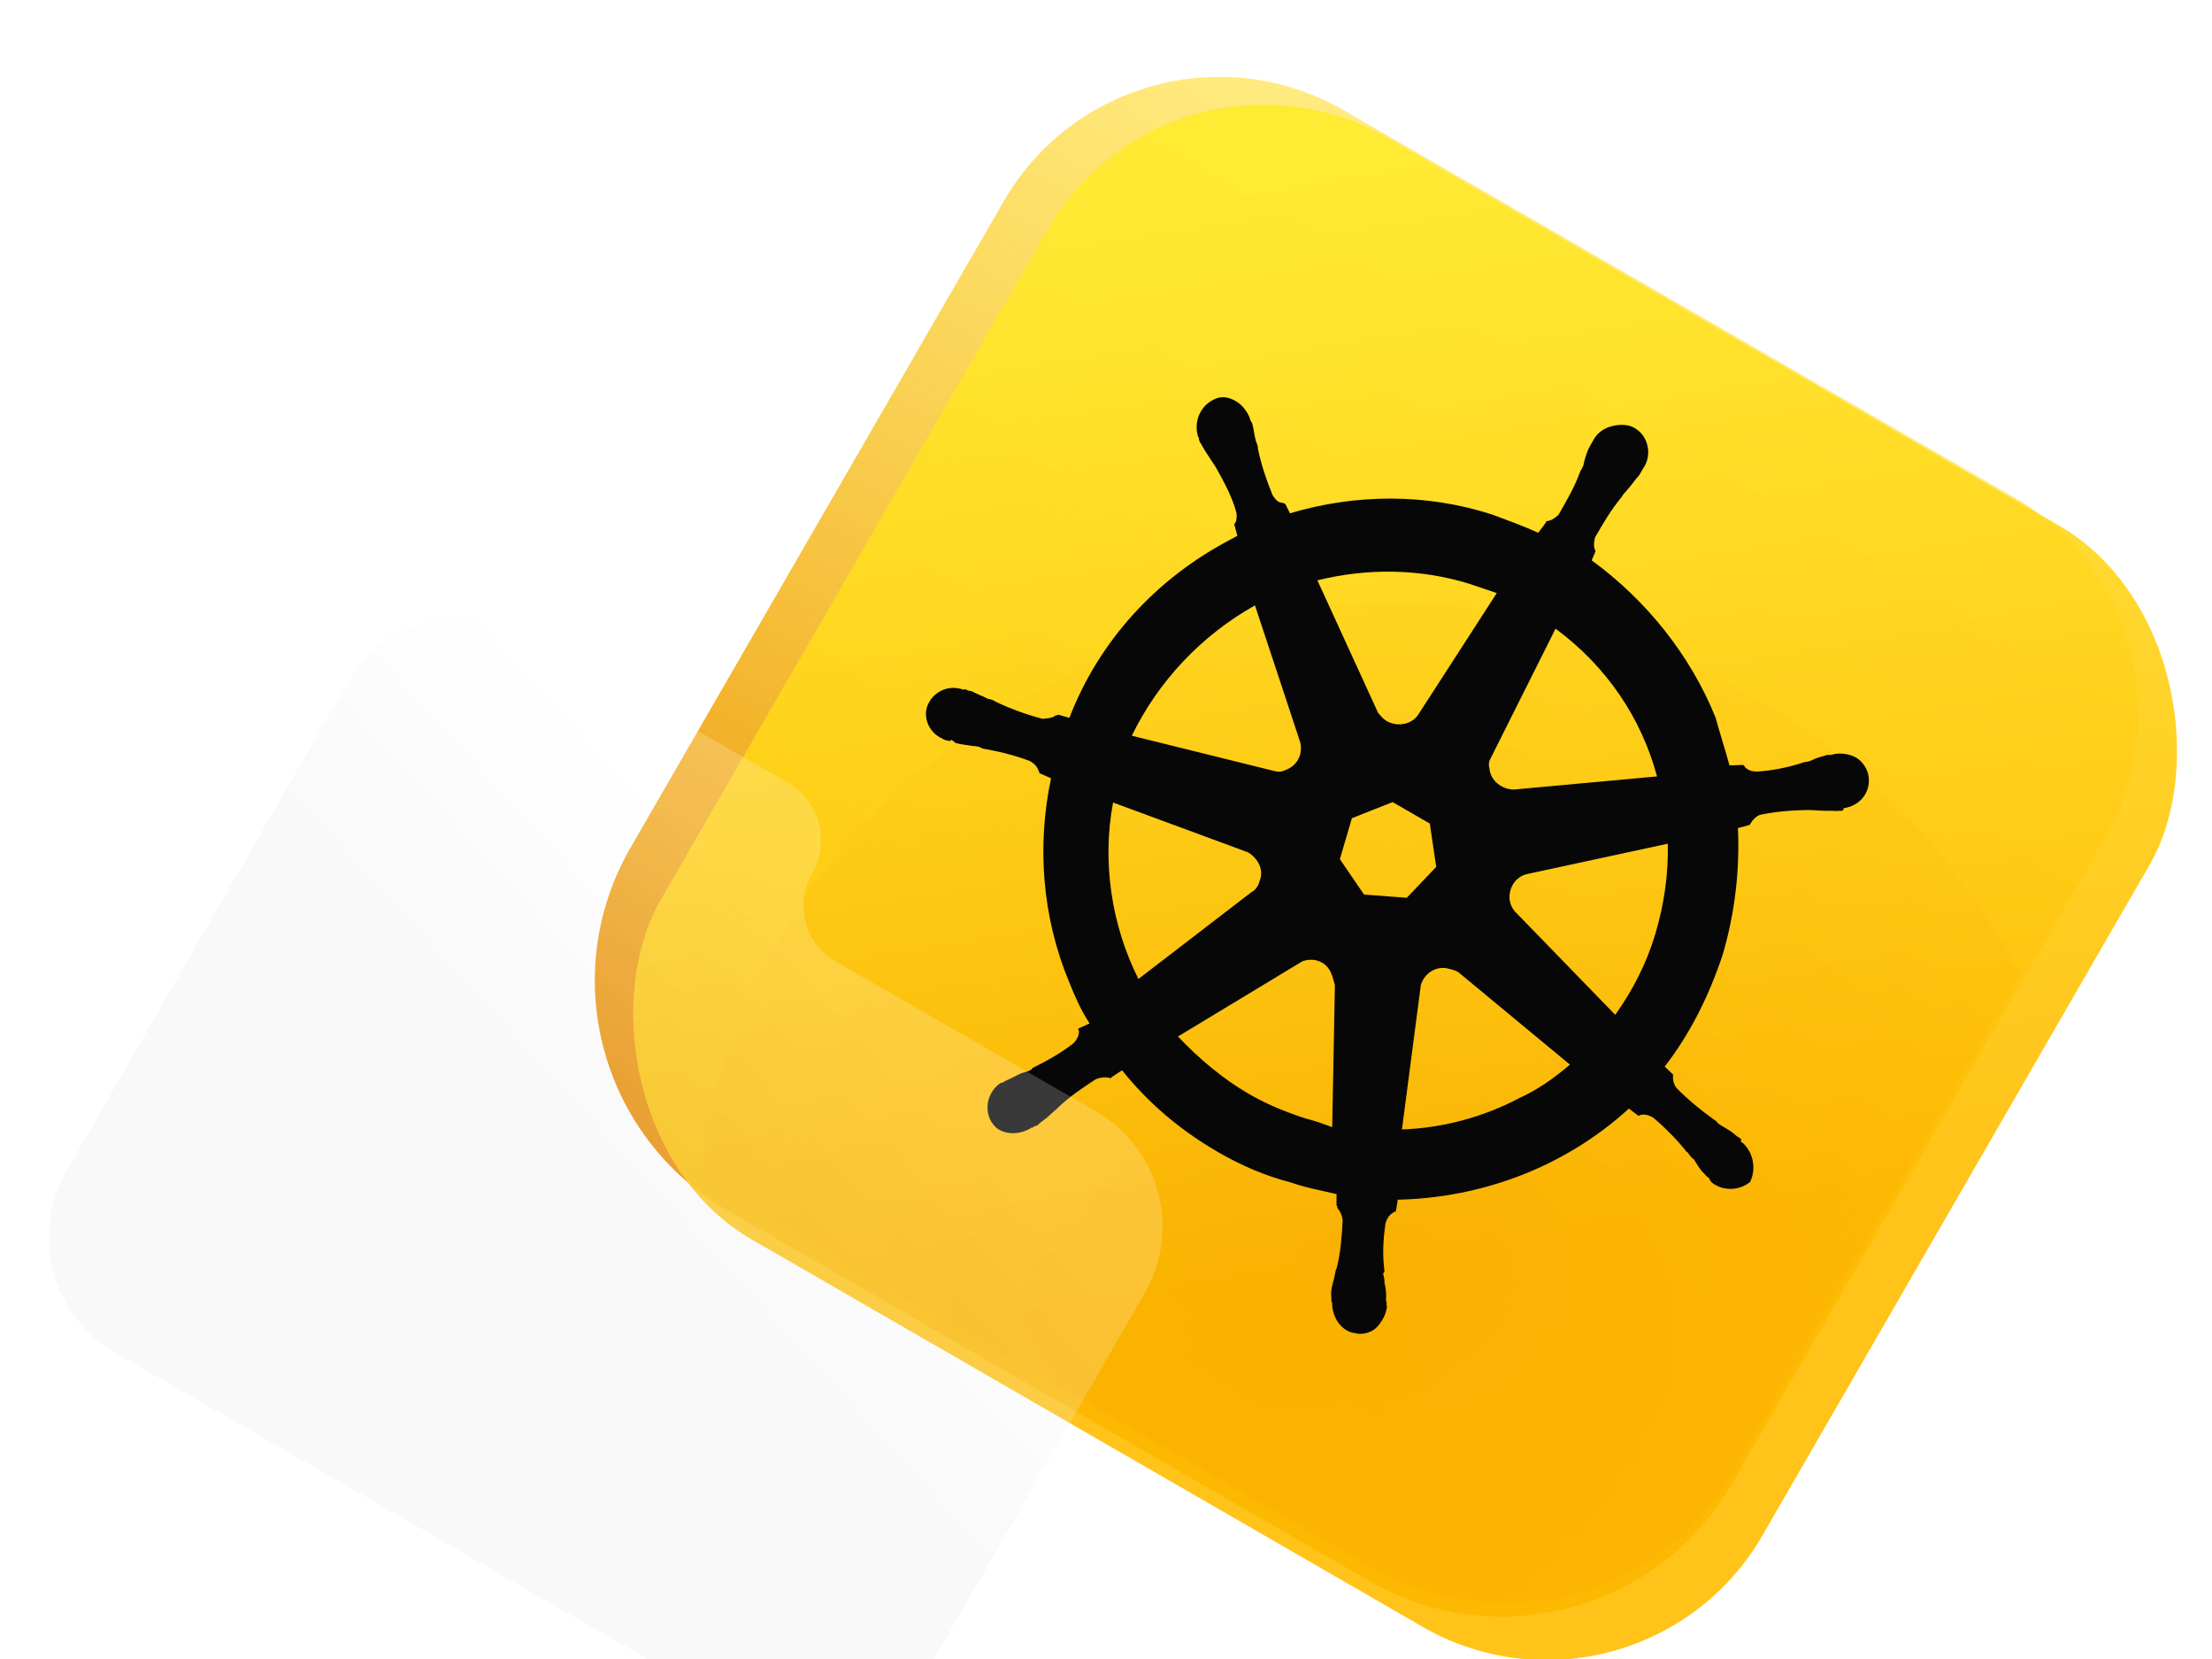 <?xml version="1.0" encoding="UTF-8"?> <svg xmlns="http://www.w3.org/2000/svg" width="800" height="600" viewBox="0 0 800 600" fill="none"><g clip-path="url(#clip0_4495_1937)"><g filter="url(#filter0_i_4495_1937)"><path d="M363 68.942C387.853 25.896 442.896 11.147 485.942 36L728.429 176C771.476 200.853 786.224 255.896 761.372 298.942L626.372 532.769C599.862 578.685 541.149 594.417 495.233 567.908L263.138 433.908C217.222 407.398 201.49 348.685 228 302.769L363 68.942Z" fill="url(#paint0_linear_4495_1937)"></path></g><mask id="mask0_4495_1937" style="mask-type:alpha" maskUnits="userSpaceOnUse" x="216" y="22" width="559" height="558"><path d="M364 67.942C388.853 24.896 443.896 10.147 486.942 35L729.429 175C772.476 199.853 787.224 254.896 762.372 297.942L627.372 531.769C600.862 577.685 542.149 593.417 496.233 566.908L264.138 432.908C218.222 406.398 202.49 347.685 229 301.769L364 67.942Z" fill="url(#paint1_linear_4495_1937)"></path></mask><g mask="url(#mask0_4495_1937)"><g style="mix-blend-mode:multiply" filter="url(#filter1_f_4495_1937)"><ellipse cx="502.5" cy="448.5" rx="250.5" ry="230.5" fill="url(#paint2_radial_4495_1937)"></ellipse></g></g><g filter="url(#filter2_di_4495_1937)" data-figma-bg-blur-radius="42.1357"><rect x="424" y="-20" width="460" height="460" rx="90" transform="rotate(30 424 -20)" fill="url(#paint3_linear_4495_1937)" fill-opacity="0.9"></rect></g><path d="M630.333 413.385C629.884 413.126 629.436 412.867 629.695 412.419C629.953 411.971 629.057 411.454 628.16 410.936C626.625 409.453 624.832 408.418 623.039 407.382C622.142 406.865 621.246 406.347 620.608 405.381L620.159 405.122C615.486 401.827 610.624 397.826 606.468 393.635C605.382 392.41 604.813 390.29 605.14 388.688L602.071 385.721C611.363 373.768 618.224 359.814 623.033 345.272C627.394 330.471 629.255 314.824 628.547 299.486L632.788 298.351L633.047 297.904C633.822 296.56 635.305 295.027 636.719 294.649C642.822 293.395 648.409 293.038 654.443 292.939C655.599 293.008 656.754 293.078 657.909 293.148C660.219 293.288 662.081 293.168 664.392 293.308C665.099 293.119 665.547 293.378 666.254 293.189C666.961 293 666.513 292.741 666.771 292.293C672.616 291.487 676.616 286.63 675.805 280.787C675.494 278.219 673.58 275.323 671.339 274.028C669.097 272.734 666.338 272.336 663.769 272.644L663.062 272.833C662.356 273.022 661.649 273.211 661.2 272.952C659.08 273.52 656.959 274.087 655.287 274.913C654.321 275.55 653.166 275.48 652.459 275.669C647.252 277.44 641.148 278.694 635.562 279.052C634.407 278.982 633.252 278.912 632.355 278.394C631.907 278.136 631.01 277.618 630.82 276.911L630.372 276.652L625.493 276.821C623.975 271.167 622.009 265.255 620.491 259.601C611.402 237.035 595.435 217.067 575.657 202.662L577.277 198.82L577.019 199.268C576.191 197.596 576.518 195.994 576.846 194.391C579.69 189.464 582.535 184.538 586.534 179.681L586.793 179.233C587.31 178.337 588.276 177.7 588.793 176.804C590.275 175.271 591.31 173.48 592.792 171.947L594.344 169.26C597.378 165.04 596.378 158.49 592.153 155.454C589.722 153.453 586.256 153.244 582.722 154.189C579.894 154.945 577.704 156.667 576.411 158.907L575.118 161.146C574.084 162.938 573.498 164.988 572.912 167.038C572.843 168.193 572.326 169.089 571.809 169.984L571.55 170.432C569.602 175.877 566.758 180.804 563.655 186.178C562.431 187.263 561.207 188.348 559.345 188.467L558.827 189.363L556.31 192.687C551.12 190.288 545.672 188.336 539.775 186.126C516.118 178.44 490.376 178.507 466.531 185.642L464.876 182.297L464.427 182.038C463.979 181.78 463.272 181.969 462.375 181.451C461.479 180.933 460.841 179.968 460.203 179.002C457.978 173.538 456.012 167.625 454.942 162.23C455.011 161.075 454.373 160.11 454.183 159.403C453.614 157.283 453.493 155.422 452.924 153.301C452.735 152.595 452.286 152.336 452.096 151.629C451.907 150.922 451.907 150.922 451.907 150.922C450.889 148.543 449.165 146.353 446.923 145.059C444.233 143.506 441.475 143.108 438.837 144.571C433.82 147.049 431.613 152.941 433.39 158.147C433.838 158.406 433.579 158.854 433.579 158.854C433.579 158.854 433.959 160.267 434.407 160.526C435.235 162.198 436.511 164.129 437.787 166.061C438.425 167.026 439.063 167.992 439.701 168.957C442.633 174.233 445.564 179.509 447.082 185.162C447.462 186.576 447.324 188.885 446.1 189.97L446.358 189.522L447.497 193.762C446.531 194.399 445.824 194.588 444.859 195.225C418.29 209.148 397.464 231.761 386.759 259.62L382.656 258.445C382.397 258.893 381.949 258.634 381.949 258.634C380.725 259.719 378.863 259.838 377 259.957C371.293 258.454 365.845 256.502 360.206 253.844C359.31 253.326 358.413 252.809 357.258 252.739C355.465 251.704 353.413 251.116 351.619 250.081C351.171 249.822 350.464 250.011 349.568 249.493C349.119 249.235 349.119 249.235 348.412 249.424C342.964 247.472 337.24 250.139 335.292 255.584C333.861 260.132 336.344 265.149 340.638 267.031C341.535 267.549 341.983 267.807 343.138 267.877C343.586 268.136 343.586 268.136 343.845 267.688C344.104 267.24 345.19 268.465 345.638 268.723C347.69 269.311 350 269.45 351.604 269.779C352.759 269.849 353.914 269.919 354.811 270.436L355.259 270.695C361.225 271.751 366.484 272.995 372.381 275.206L372.829 275.464C374.174 276.241 375.261 277.465 375.64 278.879C376.088 279.138 375.83 279.586 375.83 279.586L380.123 281.467C374.953 305.953 376.904 331.563 386.63 355.094C388.855 360.559 390.89 365.317 394.08 370.145L390.028 371.986C389.77 372.434 390.218 372.693 390.218 372.693C390.339 374.554 389.305 376.346 388.08 377.43C383.701 380.874 378.426 383.8 373.408 386.278L373.15 386.726C372.184 387.363 371.477 387.552 370.064 387.93C368.65 388.308 366.719 389.582 364.339 390.597C363.633 390.786 363.374 391.234 362.667 391.423C362.667 391.423 362.409 391.871 361.96 391.612C357.133 394.797 355.823 401.207 358.565 405.776C359.203 406.741 360.289 407.966 361.186 408.483C364.772 410.554 369.203 410.126 372.807 408.026C372.807 408.026 373.065 407.579 373.514 407.837C373.772 407.389 374.479 407.2 375.186 407.011C376.669 405.479 378.341 404.653 379.824 403.12L382.272 400.95C386.461 396.8 391.289 393.615 396.116 390.431C397.789 389.605 399.651 389.485 401.254 389.814C401.703 390.073 401.703 390.073 401.961 389.625L405.823 387.077C415.532 399.251 427.24 408.997 440.689 416.762C448.759 421.421 457.346 425.184 466.708 427.604C472.157 429.555 478.123 430.611 483.381 431.855L483.365 436.026C483.813 436.285 483.813 436.285 483.554 436.733C484.641 437.957 485.468 439.629 485.589 441.491C485.245 447.264 484.901 453.037 483.401 458.74L483.143 459.188L482.488 462.393C481.902 464.443 481.316 466.494 481.436 468.355C481.626 469.062 481.368 469.51 481.557 470.216C481.557 470.216 481.299 470.664 481.747 470.923C481.73 475.094 483.575 479.145 487.162 481.216C488.507 481.992 489.662 482.062 491.266 482.39C493.576 482.53 496.404 481.774 498.145 479.793C499.886 477.813 501.179 475.573 501.575 472.816C501.834 472.368 501.386 472.109 501.386 472.109C501.644 471.661 501.455 470.955 501.265 470.248C501.403 467.939 501.282 466.077 500.713 463.957C500.781 462.803 500.592 462.096 500.212 460.682L500.729 459.787C499.918 453.944 500.263 448.171 501.055 442.657C501.383 441.054 502.417 439.263 504.09 438.437C504.348 437.989 504.797 438.248 504.797 438.248L505.52 433.888C536.401 433.204 566.297 421.8 589.106 400.929L592.434 403.448C592.882 403.707 593.141 403.259 593.141 403.259C594.555 402.881 596.158 403.209 597.503 403.986L597.952 404.245C602.366 407.987 606.522 412.178 609.97 416.558L610.419 416.817C611.057 417.783 611.695 418.748 612.591 419.266C613.867 421.197 614.695 422.869 616.23 424.352C616.678 424.611 616.868 425.318 617.764 425.836C618.213 426.094 618.213 426.094 618.403 426.801C619.041 427.767 619.489 428.026 620.386 428.543C624.42 430.873 629.558 430.256 632.972 427.45C635.368 422.264 633.85 416.61 630.333 413.385ZM508.786 324.697L493.32 323.531L484.577 310.72L488.938 295.92L503.662 290.088L517.112 297.853L519.424 313.52L508.786 324.697ZM598.67 337.775C595.481 348.474 590.499 358.139 584.172 367.027L548.564 330.345C545.046 327.119 545.132 321.794 548.356 318.281C549.58 317.196 550.546 316.559 551.959 316.181L603.167 305.137C603.444 316.046 601.859 327.075 598.67 337.775ZM599.285 280.8L547.525 285.553C543.353 285.533 539.128 282.497 538.697 278.067C538.317 276.654 538.386 275.499 539.162 274.156L562.59 227.366C581.022 240.994 593.594 259.599 599.285 280.8ZM531.329 211.109L541.329 214.494L513.229 257.989C510.901 262.02 505.505 263.084 501.47 260.755C500.125 259.978 499.487 259.013 498.401 257.788L476.447 209.88C494.568 205.412 513.569 205.633 531.329 211.109ZM453.878 218.945L469.987 267.66C471.574 272.159 469.436 276.897 464.936 278.479C463.264 279.305 462.108 279.235 460.057 278.648L409.33 266.082C418.845 246.494 434.448 229.823 453.878 218.945ZM402.556 290.238L451.335 308.249C454.921 310.319 457.215 314.63 455.594 318.472C455.267 320.074 454.233 321.866 452.56 322.692L411.734 354.062C401.991 334.701 398.489 311.778 402.556 290.238ZM472.258 404.532C465.206 402.252 458.412 399.524 451.688 395.641C442.273 390.206 433.444 382.72 426.03 374.856L471.011 347.677C474.804 346.284 478.908 347.458 481.012 351.062C481.84 352.734 482.219 354.148 482.788 356.268L481.81 407.658C478.862 406.553 475.913 405.448 472.258 404.532ZM549.449 397.143C536.519 404.01 521.674 407.98 507.035 408.486L513.858 356.29C515.03 352.19 518.892 349.642 522.806 350.11C524.41 350.439 526.013 350.767 527.358 351.544L567.794 385.041C561.932 390.018 555.88 394.287 549.449 397.143Z" fill="#070707"></path><g filter="url(#filter3_di_4495_1937)" data-figma-bg-blur-radius="32"><path d="M284.817 255.804C296.348 262.444 300.313 277.175 293.673 288.706C287.258 299.846 291.088 314.076 302.227 320.49L396.284 374.655C419.346 387.937 427.275 417.399 413.994 440.461L336.016 575.87C322.735 598.932 293.273 606.862 270.21 593.581L41.759 462.022C18.697 448.74 10.767 419.278 24.047 396.215L125.758 219.596C138.988 196.623 168.335 188.725 191.308 201.954L284.817 255.804Z" fill="url(#paint4_linear_4495_1937)" fill-opacity="0.2"></path></g></g><defs><filter id="filter0_i_4495_1937" x="215.122" y="23.927" width="558.322" height="560.727" filterUnits="userSpaceOnUse" color-interpolation-filters="sRGB"><feFlood flood-opacity="0" result="BackgroundImageFix"></feFlood><feBlend mode="normal" in="SourceGraphic" in2="BackgroundImageFix" result="shape"></feBlend><feColorMatrix in="SourceAlpha" type="matrix" values="0 0 0 0 0 0 0 0 0 0 0 0 0 0 0 0 0 0 127 0" result="hardAlpha"></feColorMatrix><feOffset dy="3.869"></feOffset><feGaussianBlur stdDeviation="1.934"></feGaussianBlur><feComposite in2="hardAlpha" operator="arithmetic" k2="-1" k3="1"></feComposite><feColorMatrix type="matrix" values="0 0 0 0 1 0 0 0 0 1 0 0 0 0 1 0 0 0 0.4 0"></feColorMatrix><feBlend mode="normal" in2="shape" result="effect1_innerShadow_4495_1937"></feBlend></filter><filter id="filter1_f_4495_1937" x="212" y="178" width="581" height="541" filterUnits="userSpaceOnUse" color-interpolation-filters="sRGB"><feFlood flood-opacity="0" result="BackgroundImageFix"></feFlood><feBlend mode="normal" in="SourceGraphic" in2="BackgroundImageFix" result="shape"></feBlend><feGaussianBlur stdDeviation="20" result="effect1_foregroundBlur_4495_1937"></feGaussianBlur></filter><filter id="filter2_di_4495_1937" x="184.792" y="-29.209" width="646.789" height="646.789" filterUnits="userSpaceOnUse" color-interpolation-filters="sRGB"><feFlood flood-opacity="0" result="BackgroundImageFix"></feFlood><feColorMatrix in="SourceAlpha" type="matrix" values="0 0 0 0 0 0 0 0 0 0 0 0 0 0 0 0 0 0 127 0" result="hardAlpha"></feColorMatrix><feOffset dy="21.068"></feOffset><feGaussianBlur stdDeviation="10.534"></feGaussianBlur><feColorMatrix type="matrix" values="0 0 0 0 0.949 0 0 0 0 0.945 0 0 0 0 0.929 0 0 0 0.1 0"></feColorMatrix><feBlend mode="normal" in2="BackgroundImageFix" result="effect1_dropShadow_4495_1937"></feBlend><feBlend mode="normal" in="SourceGraphic" in2="effect1_dropShadow_4495_1937" result="shape"></feBlend><feColorMatrix in="SourceAlpha" type="matrix" values="0 0 0 0 0 0 0 0 0 0 0 0 0 0 0 0 0 0 127 0" result="hardAlpha"></feColorMatrix><feOffset dy="3.869"></feOffset><feGaussianBlur stdDeviation="1.934"></feGaussianBlur><feComposite in2="hardAlpha" operator="arithmetic" k2="-1" k3="1"></feComposite><feColorMatrix type="matrix" values="0 0 0 0 1 0 0 0 0 1 0 0 0 0 1 0 0 0 1 0"></feColorMatrix><feBlend mode="normal" in2="shape" result="effect2_innerShadow_4495_1937"></feBlend></filter><clipPath id="bgblur_1_4495_1937_clip_path" transform="translate(-184.792 29.209)"><rect x="424" y="-20" width="460" height="460" rx="90" transform="rotate(30 424 -20)"></rect></clipPath><filter id="filter3_di_4495_1937" x="-14.39" y="163.542" width="466.821" height="480.04" filterUnits="userSpaceOnUse" color-interpolation-filters="sRGB"><feFlood flood-opacity="0" result="BackgroundImageFix"></feFlood><feColorMatrix in="SourceAlpha" type="matrix" values="0 0 0 0 0 0 0 0 0 0 0 0 0 0 0 0 0 0 127 0" result="hardAlpha"></feColorMatrix><feOffset dy="21.782"></feOffset><feGaussianBlur stdDeviation="10.891"></feGaussianBlur><feColorMatrix type="matrix" values="0 0 0 0 0.949 0 0 0 0 0.945 0 0 0 0 0.929 0 0 0 0.1 0"></feColorMatrix><feBlend mode="normal" in2="BackgroundImageFix" result="effect1_dropShadow_4495_1937"></feBlend><feBlend mode="normal" in="SourceGraphic" in2="effect1_dropShadow_4495_1937" result="shape"></feBlend><feColorMatrix in="SourceAlpha" type="matrix" values="0 0 0 0 0 0 0 0 0 0 0 0 0 0 0 0 0 0 127 0" result="hardAlpha"></feColorMatrix><feOffset dy="5.445"></feOffset><feGaussianBlur stdDeviation="2.723"></feGaussianBlur><feComposite in2="hardAlpha" operator="arithmetic" k2="-1" k3="1"></feComposite><feColorMatrix type="matrix" values="0 0 0 0 0.949 0 0 0 0 0.945 0 0 0 0 0.929 0 0 0 1 0"></feColorMatrix><feBlend mode="normal" in2="shape" result="effect2_innerShadow_4495_1937"></feBlend></filter><clipPath id="bgblur_2_4495_1937_clip_path" transform="translate(14.39 -163.542)"><path d="M284.817 255.804C296.348 262.444 300.313 277.175 293.673 288.706C287.258 299.846 291.088 314.076 302.227 320.49L396.284 374.655C419.346 387.937 427.275 417.399 413.994 440.461L336.016 575.87C322.735 598.932 293.273 606.862 270.21 593.581L41.759 462.022C18.697 448.74 10.767 419.278 24.047 396.215L125.758 219.596C138.988 196.623 168.335 188.725 191.308 201.954L284.817 255.804Z"></path></clipPath><linearGradient id="paint0_linear_4495_1937" x1="459.237" y1="30.524" x2="244.657" y2="399.081" gradientUnits="userSpaceOnUse"><stop stop-color="#FFD600" stop-opacity="0.5"></stop><stop offset="1" stop-color="#EA8C00" stop-opacity="0.971"></stop></linearGradient><linearGradient id="paint1_linear_4495_1937" x1="460.237" y1="29.524" x2="245.657" y2="398.081" gradientUnits="userSpaceOnUse"><stop stop-color="#FFD600" stop-opacity="0.5"></stop><stop offset="1" stop-color="#EA8C00" stop-opacity="0.971"></stop></linearGradient><radialGradient id="paint2_radial_4495_1937" cx="0" cy="0" r="1" gradientUnits="userSpaceOnUse" gradientTransform="translate(502.5 448.5) rotate(90) scale(230.5 313.109)"><stop stop-color="#BC360C"></stop><stop offset="1" stop-color="#EB6F15" stop-opacity="0.4"></stop></radialGradient><linearGradient id="paint3_linear_4495_1937" x1="483.316" y1="20.141" x2="728.75" y2="322.844" gradientUnits="userSpaceOnUse"><stop stop-color="#FFEA2C"></stop><stop offset="1" stop-color="#FFBD00"></stop></linearGradient><linearGradient id="paint4_linear_4495_1937" x1="283.853" y1="305.757" x2="200.812" y2="381.665" gradientUnits="userSpaceOnUse"><stop stop-color="white"></stop><stop offset="1" stop-color="#E0E0E0"></stop></linearGradient><clipPath id="clip0_4495_1937"><rect width="800" height="600" fill="white"></rect></clipPath></defs></svg> 
